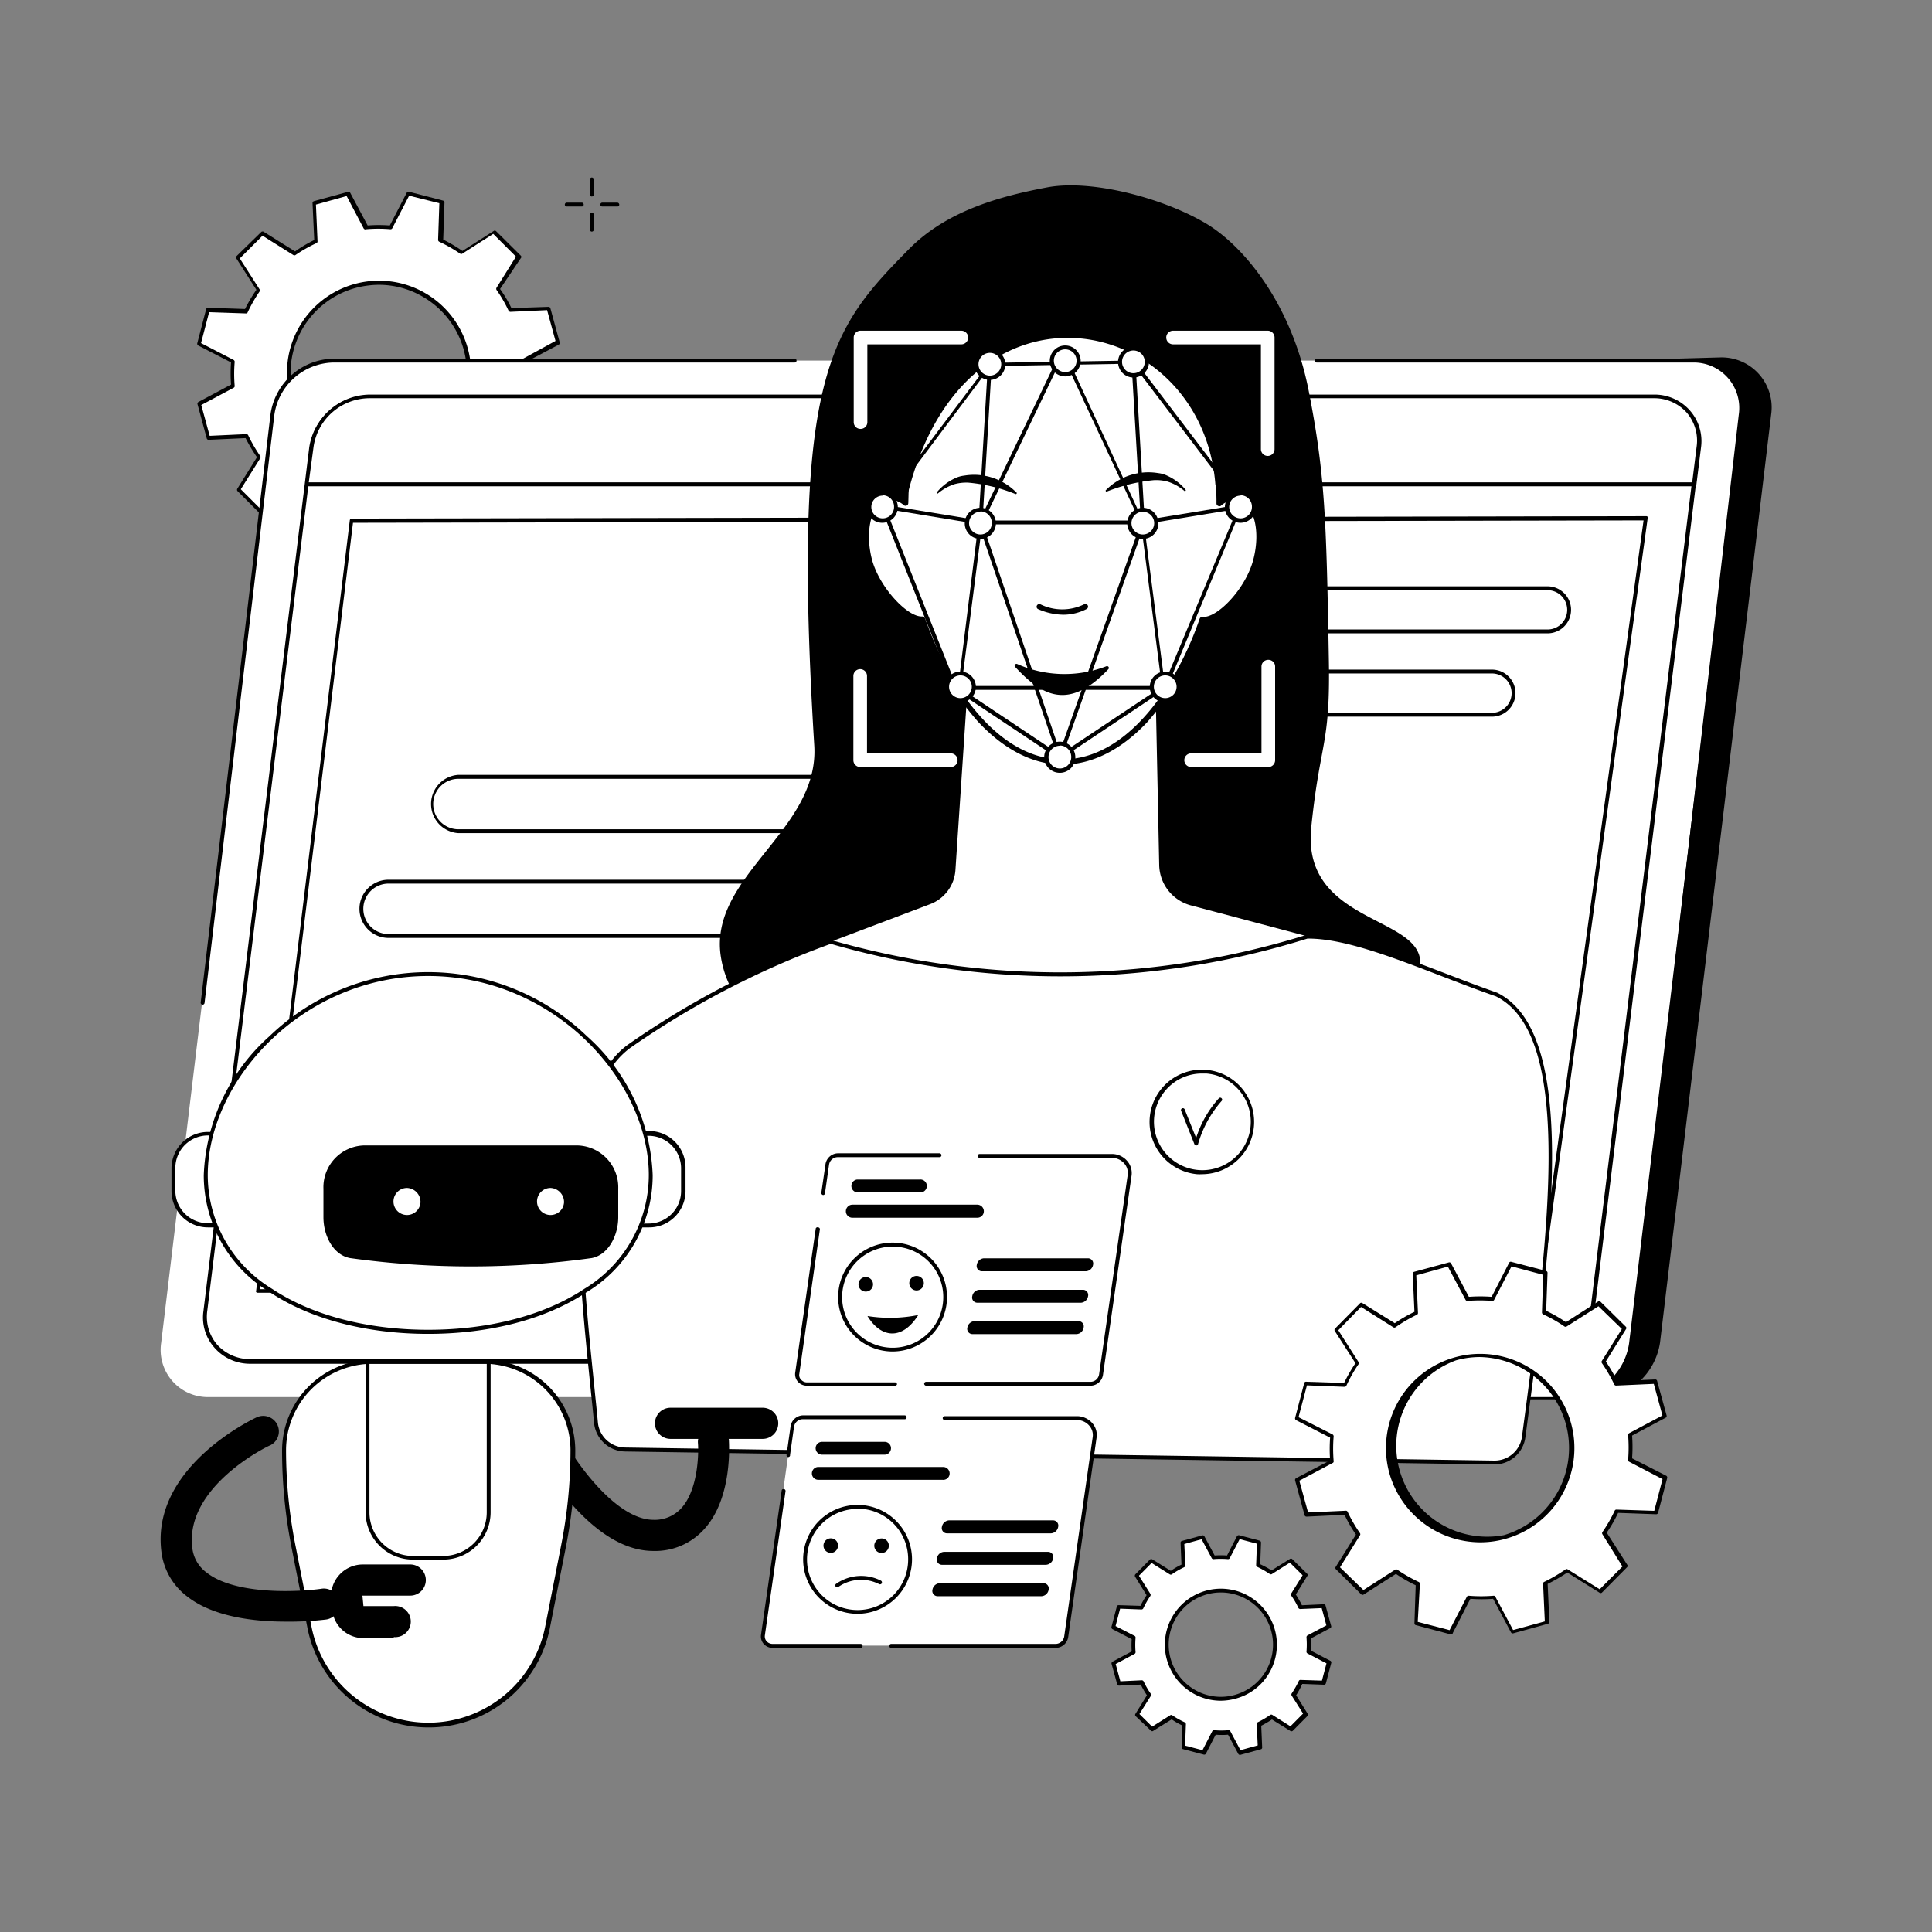 <svg id="Layer_1" data-name="Layer 1" xmlns="http://www.w3.org/2000/svg" width="59.97mm" height="59.97mm" viewBox="0 0 170 170"><rect x="0" y="0" width="170" height="170" fill="#808080" stroke="none"/><defs><style>.cls-1{fill:#fff;}</style></defs><g id="Affective_computing" data-name="Affective computing"><path class="cls-1" d="M49.08,30.11l-.81-3-3.36.16a12.2,12.2,0,0,0-1.08-1.86l1.78-2.85-2.19-2.17-2.83,1.82a13.29,13.29,0,0,0-1.87-1.07l.12-3.36-3-.78-1.54,3a12.87,12.87,0,0,0-2.15,0l-1.58-3-3,.81.15,3.36a13.56,13.56,0,0,0-1.85,1.08l-2.85-1.78L20.9,22.71l1.82,2.84a12.22,12.22,0,0,0-1.06,1.86l-3.37-.11-.78,3,3,1.54a12.87,12.87,0,0,0,0,2.15l-3,1.58.81,3,3.36-.15a14.12,14.12,0,0,0,1.08,1.86L21,43.08l2.18,2.17L26,43.43a12.22,12.22,0,0,0,1.86,1.06l-.12,3.37,3,.78,1.55-3a12.75,12.75,0,0,0,2.14,0l1.58,3,3-.81-.15-3.37a12.6,12.6,0,0,0,1.85-1.08l2.85,1.78,2.17-2.19-1.81-2.83A13.23,13.23,0,0,0,45,38.24l3.36.12.78-3-3-1.55a12.76,12.76,0,0,0,0-2.14ZM35.41,40.48A7.93,7.93,0,1,1,41,30.73,7.92,7.92,0,0,1,35.41,40.48Z"/><path d="M30.76,48.81h0l-3-.78a.17.17,0,0,1-.13-.17l.11-3.25a13.26,13.26,0,0,1-1.68-1L23.3,45.39a.2.2,0,0,1-.22,0L20.89,43.2a.18.18,0,0,1,0-.21l1.72-2.76a13.92,13.92,0,0,1-1-1.68l-3.25.15a.17.17,0,0,1-.17-.13l-.81-3a.18.18,0,0,1,.08-.2l2.87-1.53a12.7,12.7,0,0,1,0-1.95l-2.89-1.49a.18.18,0,0,1-.08-.2l.78-3a.16.16,0,0,1,.17-.12l3.25.11a13.38,13.38,0,0,1,1-1.69l-1.75-2.74a.2.2,0,0,1,0-.22L23,20.4a.18.18,0,0,1,.21,0l2.75,1.72a12.83,12.83,0,0,1,1.69-1l-.15-3.25a.17.17,0,0,1,.12-.17l3-.82a.18.18,0,0,1,.2.09l1.53,2.87a12.71,12.71,0,0,1,1.95,0l1.49-2.88a.17.17,0,0,1,.19-.09l3,.78a.18.18,0,0,1,.13.18l-.11,3.25a14.12,14.12,0,0,1,1.69,1l2.74-1.75a.16.16,0,0,1,.21,0l2.19,2.17a.15.15,0,0,1,0,.21L44,25.43a11.18,11.18,0,0,1,1,1.68L48.26,27a.17.17,0,0,1,.17.13l.82,3a.18.18,0,0,1-.09.2l-2.87,1.52a12.72,12.72,0,0,1,0,1.95l2.88,1.5a.17.17,0,0,1,.09.19l-.78,3a.18.18,0,0,1-.18.13l-3.24-.11a13.44,13.44,0,0,1-1,1.69l1.75,2.74a.15.15,0,0,1,0,.21l-2.16,2.19a.18.18,0,0,1-.22,0l-2.75-1.72a13.92,13.92,0,0,1-1.68,1l.14,3.25a.15.15,0,0,1-.12.17l-3,.82a.18.18,0,0,1-.2-.09l-1.52-2.87a12.71,12.71,0,0,1-2,0l-1.5,2.89A.16.16,0,0,1,30.76,48.81ZM28,47.73l2.71.71,1.49-2.86a.16.16,0,0,1,.16-.1,12.52,12.52,0,0,0,2.12,0,.15.15,0,0,1,.16.09l1.52,2.85,2.71-.74-.15-3.23a.18.18,0,0,1,.1-.16,13.27,13.27,0,0,0,1.83-1.07.17.17,0,0,1,.19,0l2.73,1.71,2-2L43.76,40.2a.19.19,0,0,1,0-.19,12.79,12.79,0,0,0,1-1.84.19.19,0,0,1,.16-.1l3.23.11.71-2.71L46.05,34a.18.18,0,0,1-.09-.17,12.53,12.53,0,0,0,0-2.12.17.17,0,0,1,.09-.16L48.88,30l-.74-2.71-3.22.15a.19.19,0,0,1-.17-.1,11.8,11.8,0,0,0-1.06-1.83.19.19,0,0,1,0-.19l1.71-2.74-2-2-2.72,1.74a.17.17,0,0,1-.19,0,12.85,12.85,0,0,0-1.84-1.05.18.18,0,0,1-.1-.16l.11-3.23L36,17.22l-1.48,2.86a.17.17,0,0,1-.17.09,12.41,12.41,0,0,0-2.11,0A.19.19,0,0,1,32,20.1L30.5,17.25,27.8,18l.14,3.23a.16.16,0,0,1-.09.16A12.66,12.66,0,0,0,26,22.44a.17.17,0,0,1-.19,0L23.1,20.74l-2,2,1.74,2.72a.17.17,0,0,1,0,.19,12.85,12.85,0,0,0-1.05,1.84.15.15,0,0,1-.16.09l-3.23-.11-.71,2.72,2.86,1.48a.19.19,0,0,1,.1.17,12.52,12.52,0,0,0,0,2.12.16.16,0,0,1-.09.16l-2.85,1.52.74,2.71,3.23-.15a.18.18,0,0,1,.16.1,13.22,13.22,0,0,0,1.06,1.83.17.17,0,0,1,0,.19l-1.71,2.73,2,2L26,43.29a.17.17,0,0,1,.19,0A12.75,12.75,0,0,0,28,44.34a.18.18,0,0,1,.1.16Zm5.34-6.79a8.12,8.12,0,0,1-7.8-6,8.1,8.1,0,0,1,11.82-9.18,8.1,8.1,0,0,1-1.87,14.85A7.91,7.91,0,0,1,33.3,40.94Zm0-15.88a8.11,8.11,0,0,0-2.06.28,7.76,7.76,0,0,0-1.79,14.23,7.67,7.67,0,0,0,5.89.74l0,.17,0-.17a7.76,7.76,0,0,0,1.79-14.22A7.67,7.67,0,0,0,33.32,25.06Z"/><path d="M52.07,17.29a.18.18,0,0,1-.17-.17V15.8a.18.18,0,0,1,.17-.18.18.18,0,0,1,.18.18v1.32A.18.18,0,0,1,52.07,17.29Z"/><path d="M52.07,20.38a.18.18,0,0,1-.17-.17V18.88a.18.18,0,0,1,.17-.17.18.18,0,0,1,.18.17v1.33A.18.18,0,0,1,52.07,20.38Z"/><path d="M51.19,18.17H49.87A.16.16,0,0,1,49.7,18a.17.17,0,0,1,.17-.17h1.32a.17.17,0,0,1,.17.17A.16.16,0,0,1,51.19,18.17Z"/><path d="M54.28,18.17H53a.17.17,0,0,1-.18-.17.18.18,0,0,1,.18-.17h1.32a.18.18,0,0,1,.17.17A.17.17,0,0,1,54.28,18.17Z"/><path d="M109,119.42c-2.89-2.25-5.91-4.35-9-6.34-6.25-4.06-12.8-7.68-19.42-11.2-3.48-1.84-7.08-3.52-10.64-5.23s-7.16-3.45-10.75-5.16l-9.83-4.71c-8.61-24.37-18-52-16.46-52l118.49-3.33a4.4,4.4,0,0,1,4.46,5l-9.78,81.68a5.87,5.87,0,0,1-5.67,5H114C112.33,121.91,110.61,120.7,109,119.42Z"/><path class="cls-1" d="M29.32,31.73h119.6a4.14,4.14,0,0,1,4.21,4.76l-9.78,81.68a5.52,5.52,0,0,1-5.35,4.76H18.39a4.15,4.15,0,0,1-4.21-4.76L24,36.49A5.52,5.52,0,0,1,29.32,31.73Z"/><path d="M144.44,111.6h0a.18.18,0,0,1-.15-.19L153,36.47a4,4,0,0,0-4-4.57H115.86a.17.17,0,1,1,0-.34h33.06a4.32,4.32,0,0,1,4.38,4.95l-8.69,74.94A.17.17,0,0,1,144.44,111.6Z"/><path d="M17.81,88.4h0a.17.17,0,0,1-.15-.19L23.8,36.47a5.7,5.7,0,0,1,5.52-4.91h40.6a.17.17,0,0,1,0,.34H29.32a5.36,5.36,0,0,0-5.18,4.61L18,88.24A.17.17,0,0,1,17.81,88.4Z"/><path class="cls-1" d="M32.44,34.88h113a3.88,3.88,0,0,1,4,4.43l-9.32,76a5.21,5.21,0,0,1-5.06,4.43h-113a3.88,3.88,0,0,1-4-4.43l9.31-76A5.2,5.2,0,0,1,32.44,34.88Z"/><path d="M135.08,120h-113a4.15,4.15,0,0,1-3.18-1.38,4,4,0,0,1-1-3.25l9.31-76a5.38,5.38,0,0,1,5.23-4.58h113a4.17,4.17,0,0,1,3.18,1.37,4.09,4.09,0,0,1,1,3.25l-9.32,76A5.38,5.38,0,0,1,135.08,120ZM32.44,35.05a5,5,0,0,0-4.89,4.28l-9.31,76a3.76,3.76,0,0,0,.88,3,3.85,3.85,0,0,0,2.93,1.26h113a5,5,0,0,0,4.89-4.29l9.32-76a3.76,3.76,0,0,0-.89-3,3.81,3.81,0,0,0-2.92-1.26Z"/><path class="cls-1" d="M149.05,42.61l.41-3.29a3.88,3.88,0,0,0-4-4.43h-113a5.2,5.2,0,0,0-5.06,4.43L27,42.61Z"/><path d="M149.05,42.79H27a.2.2,0,0,1-.13-.06.18.18,0,0,1,0-.14l.4-3.29a5.38,5.38,0,0,1,5.23-4.58h113a4.15,4.15,0,0,1,3.18,1.38,4.07,4.07,0,0,1,1,3.24l-.41,3.29A.17.17,0,0,1,149.05,42.79ZM27.17,42.44H148.9l.39-3.14a3.78,3.78,0,0,0-.88-3,3.85,3.85,0,0,0-2.93-1.26h-113a5,5,0,0,0-4.89,4.28Z"/><polygon class="cls-1" points="30.91 45.8 22.67 113.58 135.49 113.36 144.81 45.59 30.91 45.8"/><path d="M22.67,113.75a.16.16,0,0,1-.13-.06.15.15,0,0,1,0-.13l8.24-67.78a.17.17,0,0,1,.17-.15l113.9-.21a.15.15,0,0,1,.13.06.12.12,0,0,1,0,.13l-9.32,67.78a.18.18,0,0,1-.17.15l-112.82.21ZM31.06,46l-8.2,67.44,112.49-.22,9.27-67.43Z"/><path d="M74.19,82.53h-40a2.56,2.56,0,1,1,0-5.12h40a2.56,2.56,0,0,1,0,5.12Zm-40-4.78a2.22,2.22,0,0,0,0,4.44h40a2.22,2.22,0,0,0,0-4.44Z"/><path d="M80.34,73.31h-40a2.57,2.57,0,0,1,0-5.13h40a2.57,2.57,0,0,1,0,5.13Zm-40-4.78a2.22,2.22,0,0,0,0,4.44h40a2.22,2.22,0,0,0,0-4.44Z"/><path d="M131.28,63.06H99.53a2.07,2.07,0,0,1,0-4.14h31.75a2.07,2.07,0,0,1,0,4.14Zm-31.75-3.8a1.73,1.73,0,0,0,0,3.46h31.75a1.73,1.73,0,0,0,0-3.46Z"/><path d="M136.17,55.73H104.42a2.07,2.07,0,0,1,0-4.14h31.75a2.07,2.07,0,1,1,0,4.14Zm-31.75-3.8a1.73,1.73,0,1,0,0,3.46h31.75a1.73,1.73,0,1,0,0-3.46Z"/><path d="M109.78,88.46A32.08,32.08,0,0,1,98.46,102c-7.64,5-15.63,7.85-21.23-3.18-2.66-5.25-12.57-6.89-13.8-14.63-1.12-7.09,8.67-11.09,8.22-18.57C69.65,33,73,29,80,21.9c3.4-3.45,8.27-4.68,12.13-5.41s10.07.89,13.88,3.11c3.24,1.88,7.6,6.9,9.15,14.81,1.41,7.26,1.55,10.94,1.77,23.74.13,7.48-.78,7.09-1.55,14.65C114.43,82,127,80.36,124.69,86,123.36,89.31,109.81,88.41,109.78,88.46Z"/><path class="cls-1" d="M101.86,91.24a27.93,27.93,0,0,0,16.33-7.95l-2.13-.63-11.3-3A3.75,3.75,0,0,1,102,76.12l-.37-17.91-16.29-.72L84.07,76.56a3.45,3.45,0,0,1-2.23,3l-8.75,3.31-8,3.85a46.46,46.46,0,0,0,18,4.69C89.39,91.76,95.54,92.1,101.86,91.24Z"/><path class="cls-1" d="M109.05,43.8a2.09,2.09,0,0,0-1.78.52l0-.38L107,33.81c0-2.39-1.72-4.69-3.68-6.05-7.62-5.27-20.11-3.91-23.53,9.91,0,0-.1,6.21-.13,6.64a2.09,2.09,0,0,0-1.77-.51c-1.47.37-2.12,2.81-1.46,5.45s3.23,5.4,4.73,5.25c2.3,6.74,6.94,12.55,12.3,12.55s10-5.81,12.29-12.55c1.5.15,4.09-2.69,4.73-5.25S110.52,44.17,109.05,43.8Z"/><path d="M93.49,67.28c-2.58,0-5.16-1.32-7.47-3.82a25.16,25.16,0,0,1-5-8.72c-1.63-.07-4.15-2.89-4.79-5.43-.7-2.81,0-5.33,1.63-5.74a2.13,2.13,0,0,1,1.61.31c0-1.48.11-6.16.11-6.22a.07.07,0,0,0,0,0c1.89-7.65,6.26-10.76,9.58-12a15.76,15.76,0,0,1,14.31,2c1.74,1.21,3.78,3.57,3.78,6.24l.21,10.08a2.13,2.13,0,0,1,1.64-.32c1.62.41,2.33,2.93,1.63,5.74-.64,2.54-3.16,5.36-4.79,5.43a25.16,25.16,0,0,1-5,8.72C98.64,66,96.06,67.28,93.49,67.28Zm-12.3-13a.22.22,0,0,1,.22.16c2,5.71,6.29,12.38,12.08,12.38s10.12-6.67,12.07-12.38a.25.25,0,0,1,.25-.16c1.29.13,3.82-2.48,4.48-5.07s0-4.84-1.29-5.17a1.9,1.9,0,0,0-1.58.47.21.21,0,0,1-.24,0,.23.23,0,0,1-.14-.19v-.06l0-.31v0l-.22-10.13c0-2.5-1.93-4.72-3.58-5.87A15.3,15.3,0,0,0,89.34,26c-3.22,1.22-7.44,4.23-9.29,11.67,0,.5-.1,6.2-.13,6.63a.24.24,0,0,1-.38.16A1.89,1.89,0,0,0,78,44c-1.32.33-1.91,2.7-1.29,5.17s3.18,5.2,4.47,5.07Z"/><path d="M79.9,43.37a46.06,46.06,0,0,1-.34-6.82c1.33-18.13,26.5-16.32,28.29-2.57a42.49,42.49,0,0,1-.9,8.72C105.83,27.61,85,23.08,79.9,43.37Z"/><path d="M97.34,43.1a5.23,5.23,0,0,1,4.57-1.47,2.45,2.45,0,0,1,.8.23,4.52,4.52,0,0,1,1.61,1.23.07.07,0,0,1-.11.1,4.33,4.33,0,0,0-1.46-.81,3.84,3.84,0,0,0-1.22-.13,15,15,0,0,0-4.13,1A.06.06,0,0,1,97.34,43.1Z"/><path d="M89.41,43.31a5.23,5.23,0,0,0-4.56-1.46,2.51,2.51,0,0,0-.81.23,4.57,4.57,0,0,0-1.6,1.23.07.07,0,0,0,.1.1A4.35,4.35,0,0,1,84,42.6a3.87,3.87,0,0,1,1.22-.13,14.49,14.49,0,0,1,4.13,1A.06.06,0,0,0,89.41,43.31Z"/><path d="M93.58,54.09a5.7,5.7,0,0,1-2.23-.49.23.23,0,0,1-.12-.3.24.24,0,0,1,.31-.13,4.36,4.36,0,0,0,3.86,0,.23.23,0,0,1,.21.42A4.5,4.5,0,0,1,93.58,54.09Z"/><path class="cls-1" d="M52.44,125.19C51.32,113.81,49.79,102.64,53,95a7.07,7.07,0,0,1,2.28-2.91,74.82,74.82,0,0,1,17.78-9.24A72.64,72.64,0,0,0,115,82.42c4.29,0,10.46,2.92,16.68,5.09,7.07,3.5,4.77,21.17,2.39,38.94a2.59,2.59,0,0,1-2.6,2.24L55,127.55A2.63,2.63,0,0,1,52.44,125.19Z"/><path d="M131.52,128.86h0L55,127.72a2.79,2.79,0,0,1-2.73-2.52c-.09-1-.2-2-.3-3-1.06-10.42-2.07-20.26.9-27.25a7.2,7.2,0,0,1,2.34-3A76,76,0,0,1,73,82.71h.11A72.89,72.89,0,0,0,115,82.25H115c3.19,0,7.41,1.58,11.89,3.29,1.58.61,3.22,1.24,4.85,1.81h0c7.23,3.59,4.82,21.65,2.48,39.12A2.75,2.75,0,0,1,131.52,128.86ZM73.1,83.05a76,76,0,0,0-17.69,9.19,7,7,0,0,0-2.22,2.85c-2.94,6.91-1.94,16.7-.88,27.08.1,1,.21,2,.3,3a2.44,2.44,0,0,0,2.4,2.2l76.48,1.15a2.43,2.43,0,0,0,2.43-2.1c2.31-17.34,4.7-35.27-2.29-38.75-1.64-.57-3.27-1.2-4.86-1.81-4.42-1.7-8.61-3.3-11.73-3.27a72.8,72.8,0,0,1-41.94.46Z"/><path d="M89.33,58.69c2.21,2.37,4.59,4,8.19.2a.16.16,0,0,0-.18-.26,10.26,10.26,0,0,1-7.83-.2A.16.16,0,0,0,89.33,58.69Z"/><path d="M93.26,66.78a.14.14,0,0,1-.09,0l-9.28-6.18a.24.24,0,0,1-.06-.08L77.51,44.63a.17.17,0,0,1,0-.17.17.17,0,0,1,.16-.06l8.58,1.4h14.27l8.58-1.4a.16.16,0,0,1,.17.06.2.2,0,0,1,0,.17L102.69,60.5a.24.24,0,0,1-.06.08l-9.27,6.17A.19.19,0,0,1,93.26,66.78Zm-9.13-6.47,9.13,6.09,9.13-6.08,6.49-15.54-8.29,1.36H86.24l-8.3-1.36Z"/><path d="M77.67,44.77a.17.17,0,0,1-.1,0,.17.17,0,0,1,0-.24L87,32a.15.15,0,0,1,.13-.07l12.64-.21a.17.17,0,0,1,.14.07l9.26,12.17a.17.17,0,1,1-.27.2L99.65,32l-12.47.21L77.81,44.71A.2.2,0,0,1,77.67,44.77Z"/><path d="M102.43,60.7h-18a.18.18,0,0,1-.13-.06.2.2,0,0,1,0-.13L86.1,46a.43.43,0,0,0,0,0l7.25-15.11a.18.18,0,0,1,.16-.1.15.15,0,0,1,.15.1l7,15.12a.07.07,0,0,1,0,.05l1.87,14.49a.2.2,0,0,1,0,.13A.18.18,0,0,1,102.43,60.7ZM84.6,60.36h17.63L100.4,46.09,93.52,31.32,86.43,46.09Z"/><path d="M93.26,66.79h0a.17.17,0,0,1-.16-.12l-7-20.56a.15.15,0,0,1,0-.07l.83-14a.16.16,0,0,1,.18-.16.18.18,0,0,1,.16.18l-.83,14,6.82,20.06L100.39,46l-.83-14.16a.18.18,0,0,1,.16-.18.19.19,0,0,1,.19.16L100.73,46a.08.08,0,0,1,0,.07l-7.3,20.56A.17.17,0,0,1,93.26,66.79Z"/><path class="cls-1" d="M94.45,66.62a1.19,1.19,0,1,1-1.19-1.2A1.19,1.19,0,0,1,94.45,66.62Z"/><path d="M93.26,68a1.37,1.37,0,1,1,1.36-1.36A1.36,1.36,0,0,1,93.26,68Zm0-2.38a1,1,0,1,0,1,1A1,1,0,0,0,93.26,65.6Z"/><circle class="cls-1" cx="93.73" cy="31.76" r="1.19"/><path d="M93.73,33.12a1.36,1.36,0,1,1,1.36-1.36A1.37,1.37,0,0,1,93.73,33.12Zm0-2.38a1,1,0,1,0,1,1A1,1,0,0,0,93.73,30.74Z"/><circle class="cls-1" cx="102.53" cy="60.45" r="1.19"/><path d="M102.53,61.81a1.36,1.36,0,1,1,1.36-1.36A1.36,1.36,0,0,1,102.53,61.81Zm0-2.38a1,1,0,1,0,1,1A1,1,0,0,0,102.53,59.43Z"/><circle class="cls-1" cx="84.51" cy="60.45" r="1.19"/><path d="M84.51,61.81a1.36,1.36,0,1,1,1.36-1.36A1.37,1.37,0,0,1,84.51,61.81Zm0-2.38a1,1,0,1,0,1,1A1,1,0,0,0,84.51,59.43Z"/><path class="cls-1" d="M87.46,46.05a1.19,1.19,0,1,1-1.19-1.19A1.19,1.19,0,0,1,87.46,46.05Z"/><path d="M86.27,47.42a1.37,1.37,0,1,1,1.36-1.37A1.37,1.37,0,0,1,86.27,47.42Zm0-2.39a1,1,0,1,0,1,1A1,1,0,0,0,86.27,45Z"/><path class="cls-1" d="M100.93,31.86a1.2,1.2,0,1,1-1.2-1.19A1.19,1.19,0,0,1,100.93,31.86Z"/><path d="M99.73,33.22a1.36,1.36,0,1,1,1.37-1.36A1.36,1.36,0,0,1,99.73,33.22Zm0-2.38a1,1,0,1,0,1,1A1,1,0,0,0,99.73,30.84Z"/><path class="cls-1" d="M101.75,46.05a1.19,1.19,0,0,1-2.38,0,1.19,1.19,0,0,1,2.38,0Z"/><path d="M100.56,47.42a1.37,1.37,0,1,1,1.37-1.37A1.37,1.37,0,0,1,100.56,47.42Zm0-2.39a1,1,0,1,0,0,2,1,1,0,0,0,0-2Z"/><circle class="cls-1" cx="87.1" cy="32.07" r="1.19"/><path d="M87.1,33.43a1.36,1.36,0,1,1,1.36-1.36A1.37,1.37,0,0,1,87.1,33.43Zm0-2.38a1,1,0,1,0,1,1A1,1,0,0,0,87.1,31.05Z"/><path class="cls-1" d="M78.86,44.6a1.19,1.19,0,1,1-1.19-1.19A1.19,1.19,0,0,1,78.86,44.6Z"/><path d="M77.67,46A1.37,1.37,0,1,1,79,44.6,1.37,1.37,0,0,1,77.67,46Zm0-2.39a1,1,0,1,0,1,1A1,1,0,0,0,77.67,43.58Z"/><path class="cls-1" d="M110.35,44.6a1.19,1.19,0,1,1-1.19-1.19A1.19,1.19,0,0,1,110.35,44.6Z"/><path d="M109.16,46a1.37,1.37,0,1,1,1.36-1.37A1.37,1.37,0,0,1,109.16,46Zm0-2.39a1,1,0,1,0,1,1A1,1,0,0,0,109.16,43.58Z"/><path class="cls-1" d="M83.69,67.49h-8a.6.6,0,0,1-.6-.6V59.48a.6.6,0,1,1,1.2,0v6.81h7.37a.6.6,0,0,1,0,1.2Z"/><path class="cls-1" d="M111.55,67.49h-6.74a.6.6,0,1,1,0-1.2H111V58.65a.59.59,0,0,1,.6-.59.59.59,0,0,1,.6.59v8.24A.6.6,0,0,1,111.55,67.49Z"/><path class="cls-1" d="M111.55,40.12a.6.6,0,0,1-.6-.6V30.3h-7.73a.6.6,0,1,1,0-1.2h8.33a.6.6,0,0,1,.6.6v9.82A.6.6,0,0,1,111.55,40.12Z"/><path class="cls-1" d="M75.72,37.74a.59.59,0,0,1-.6-.59V29.7a.6.6,0,0,1,.6-.6h8.87a.6.6,0,0,1,0,1.2H76.32v6.85A.59.59,0,0,1,75.72,37.74Z"/><path class="cls-1" d="M116.89,143.08l-.48-1.78-2,.09a7.67,7.67,0,0,0-.65-1.11l1.07-1.71-1.32-1.3-1.7,1.09a7.25,7.25,0,0,0-1.11-.64l.06-2-1.78-.47L108,137a7.94,7.94,0,0,0-1.29,0l-.95-1.78-1.78.49.09,2a8.07,8.07,0,0,0-1.11.65l-1.72-1.07-1.3,1.32,1.09,1.7a7.67,7.67,0,0,0-.63,1.12l-2-.07-.47,1.79,1.79.92a7.94,7.94,0,0,0,0,1.29l-1.78.95.48,1.79,2-.1a7.27,7.27,0,0,0,.65,1.12L100,150.87l1.32,1.3,1.7-1.09a7.72,7.72,0,0,0,1.12.64l-.07,2,1.78.46.93-1.79a7,7,0,0,0,1.29,0l1,1.79,1.78-.49-.09-2a7.17,7.17,0,0,0,1.11-.65l1.72,1.07,1.3-1.31-1.09-1.7a8.23,8.23,0,0,0,.63-1.12l2,.07.47-1.79-1.79-.93a8,8,0,0,0,0-1.29Zm-8.21,6.23a4.76,4.76,0,1,1,3.34-5.85A4.77,4.77,0,0,1,108.68,149.31Z"/><path d="M105.89,154.38h0l-1.79-.47a.17.17,0,0,1-.13-.17l.07-1.91a5.86,5.86,0,0,1-.94-.54l-1.61,1a.15.15,0,0,1-.21,0L99.92,151a.16.16,0,0,1,0-.21l1-1.62a7.18,7.18,0,0,1-.54-.94l-1.91.09a.17.17,0,0,1-.17-.13l-.49-1.78a.17.17,0,0,1,.09-.2l1.68-.9a7.8,7.8,0,0,1,0-1.08l-1.69-.88a.18.18,0,0,1-.09-.2l.47-1.79a.16.16,0,0,1,.17-.12l1.91.06a8.78,8.78,0,0,1,.54-.94l-1-1.61a.18.18,0,0,1,0-.21l1.3-1.32a.2.2,0,0,1,.22,0l1.61,1a6.79,6.79,0,0,1,.94-.55l-.08-1.91a.16.16,0,0,1,.12-.17l1.79-.49a.17.17,0,0,1,.19.09l.9,1.68a7.93,7.93,0,0,1,1.09,0l.87-1.69a.18.18,0,0,1,.2-.09l1.79.47a.18.18,0,0,1,.13.18l-.07,1.9a8.92,8.92,0,0,1,1,.54l1.6-1a.17.17,0,0,1,.21,0l1.32,1.3a.15.15,0,0,1,0,.21l-1,1.61a8,8,0,0,1,.54.95l1.91-.09a.17.17,0,0,1,.17.12l.49,1.79a.16.16,0,0,1-.08.19l-1.69.9a8,8,0,0,1,0,1.09l1.69.88a.16.16,0,0,1,.09.19l-.47,1.79a.17.17,0,0,1-.17.13l-1.91-.07a8,8,0,0,1-.54,1l1,1.6a.2.2,0,0,1,0,.22l-1.3,1.31a.18.18,0,0,1-.22,0l-1.61-1a9.64,9.64,0,0,1-.94.55l.08,1.9a.15.15,0,0,1-.12.17l-1.79.49a.17.17,0,0,1-.19-.08l-.9-1.69a6.61,6.61,0,0,1-1.09,0l-.87,1.69A.18.18,0,0,1,105.89,154.38Zm-1.61-.78,1.53.4.86-1.67a.19.19,0,0,1,.17-.09,6.64,6.64,0,0,0,1.26,0,.18.18,0,0,1,.16.09l.89,1.67,1.52-.42-.09-1.88a.18.18,0,0,1,.1-.16,8.42,8.42,0,0,0,1.09-.64.17.17,0,0,1,.19,0l1.59,1,1.11-1.12-1-1.58a.18.18,0,0,1,0-.19,9,9,0,0,0,.62-1.09.15.15,0,0,1,.16-.1l1.88.06.4-1.52-1.67-.87a.17.17,0,0,1-.09-.16,7.57,7.57,0,0,0,0-1.26.19.19,0,0,1,.09-.17l1.66-.88-.41-1.52-1.88.08a.19.19,0,0,1-.17-.09,6.46,6.46,0,0,0-.63-1.09.17.17,0,0,1,0-.19l1-1.6-1.12-1.11-1.58,1a.17.17,0,0,1-.19,0,8,8,0,0,0-1.1-.63.18.18,0,0,1-.1-.16l.07-1.88-1.52-.4-.87,1.67a.17.17,0,0,1-.17.09,7.46,7.46,0,0,0-1.25,0,.17.17,0,0,1-.17-.09l-.89-1.66-1.52.42.09,1.88a.19.19,0,0,1-.1.16,7.36,7.36,0,0,0-1.09.63.17.17,0,0,1-.18,0l-1.6-1-1.11,1.12,1,1.59a.19.19,0,0,1,0,.19,8.3,8.3,0,0,0-.62,1.09.18.18,0,0,1-.16.1l-1.88-.07-.4,1.53,1.67.86a.17.17,0,0,1,.09.17,7.59,7.59,0,0,0,0,1.26.17.17,0,0,1-.09.16l-1.66.89.41,1.52,1.88-.09a.19.19,0,0,1,.17.1,7.36,7.36,0,0,0,.63,1.09.17.17,0,0,1,0,.19l-1,1.59,1.12,1.11,1.59-1a.15.15,0,0,1,.18,0,7,7,0,0,0,1.1.62.18.18,0,0,1,.1.16Zm3.14-3.95a4.93,4.93,0,1,1,4.29-2.49,4.87,4.87,0,0,1-3,2.31A5,5,0,0,1,107.42,149.65Zm1.22-.51,0,.17,0-.17a4.59,4.59,0,1,0-3.49-.44A4.56,4.56,0,0,0,108.64,149.14Z"/><path class="cls-1" d="M146.46,124.61l-.83-3-3.46.16a13.75,13.75,0,0,0-1.1-1.91l1.82-2.93-2.25-2.22-2.91,1.86a12.4,12.4,0,0,0-1.91-1.09l.12-3.45-3.06-.81-1.59,3.07a13.6,13.6,0,0,0-2.21,0l-1.62-3-3,.84.16,3.45a12.87,12.87,0,0,0-1.91,1.11l-2.93-1.83L117.51,117l1.86,2.91a13,13,0,0,0-1.09,1.92l-3.45-.12-.81,3.06,3.07,1.59a13.48,13.48,0,0,0,0,2.2l-3,1.62.84,3.06,3.45-.16a12.76,12.76,0,0,0,1.11,1.9l-1.83,2.93,2.25,2.23,2.91-1.87a13,13,0,0,0,1.92,1.09l-.12,3.46,3.06.8,1.59-3.06a13.49,13.49,0,0,0,2.2,0l1.62,3.05,3.06-.83-.16-3.46a12.76,12.76,0,0,0,1.9-1.11l2.93,1.83,2.23-2.25-1.87-2.91a13.49,13.49,0,0,0,1.1-1.91l3.45.12.8-3.06-3.06-1.59a13.61,13.61,0,0,0,0-2.21Zm-14.05,10.65a8.14,8.14,0,1,1,5.7-10A8.14,8.14,0,0,1,132.41,135.26Z"/><path d="M127.64,143.81h0l-3.06-.81a.16.16,0,0,1-.12-.17l.11-3.34a13,13,0,0,1-1.74-1L120,140.3a.18.18,0,0,1-.21,0l-2.25-2.23a.17.17,0,0,1,0-.21l1.77-2.83a12,12,0,0,1-1-1.74l-3.34.16a.18.18,0,0,1-.18-.13l-.83-3.05a.18.18,0,0,1,.08-.2l3-1.57a13.37,13.37,0,0,1,0-2l-3-1.54a.18.18,0,0,1-.08-.2l.8-3.06a.16.16,0,0,1,.17-.12l3.34.11a13.06,13.06,0,0,1,1-1.74l-1.81-2.82a.17.17,0,0,1,0-.21l2.22-2.25a.16.16,0,0,1,.21,0l2.84,1.76a12.78,12.78,0,0,1,1.73-1l-.15-3.34a.17.17,0,0,1,.12-.18l3.06-.83a.17.17,0,0,1,.19.08l1.57,2.95a13.5,13.5,0,0,1,2,0l1.54-3a.16.16,0,0,1,.19-.08l3.06.8a.17.17,0,0,1,.13.17l-.12,3.34a12.46,12.46,0,0,1,1.74,1l2.82-1.81a.17.17,0,0,1,.21,0l2.25,2.22a.17.17,0,0,1,0,.21l-1.77,2.84a14,14,0,0,1,1,1.73l3.34-.15a.16.16,0,0,1,.17.12l.84,3.06a.17.17,0,0,1-.09.19l-2.95,1.57a13.51,13.51,0,0,1,0,2l3,1.53a.18.18,0,0,1,.09.2l-.8,3.06a.18.18,0,0,1-.18.13l-3.34-.12a12.4,12.4,0,0,1-1,1.74l1.8,2.82a.17.17,0,0,1,0,.21l-2.23,2.25a.17.17,0,0,1-.21,0l-2.83-1.77a14.76,14.76,0,0,1-1.73,1l.15,3.34a.17.17,0,0,1-.13.17l-3.05.84a.18.18,0,0,1-.2-.09l-1.57-2.95a13.38,13.38,0,0,1-2,0l-1.54,3A.16.16,0,0,1,127.64,143.81Zm-2.89-1.1,2.8.73,1.52-2.94a.18.18,0,0,1,.17-.09,13.25,13.25,0,0,0,2.18,0,.16.16,0,0,1,.16.09l1.56,2.93,2.79-.76-.15-3.32a.16.16,0,0,1,.1-.16,14,14,0,0,0,1.88-1.1.15.15,0,0,1,.18,0l2.82,1.75,2-2L141,135a.17.17,0,0,1,0-.19,13.46,13.46,0,0,0,1.08-1.88.16.16,0,0,1,.16-.1l3.32.11.73-2.79-2.94-1.53a.16.16,0,0,1-.09-.16,13.24,13.24,0,0,0,0-2.18.2.2,0,0,1,.09-.17l2.93-1.56-.76-2.78-3.32.15a.18.18,0,0,1-.16-.1,13.36,13.36,0,0,0-1.09-1.88.17.17,0,0,1,0-.19l1.76-2.81-2.06-2-2.8,1.78a.17.17,0,0,1-.19,0,12.47,12.47,0,0,0-1.88-1.07.18.18,0,0,1-.1-.17l.11-3.31-2.79-.74-1.53,2.95a.17.17,0,0,1-.16.09,13.23,13.23,0,0,0-2.18,0,.18.18,0,0,1-.17-.09l-1.56-2.93-2.78.77.15,3.31a.17.17,0,0,1-.1.16,13.41,13.41,0,0,0-1.88,1.1.17.17,0,0,1-.19,0L119.76,115l-2,2.05,1.78,2.8a.17.17,0,0,1,0,.19,12.57,12.57,0,0,0-1.07,1.89.19.19,0,0,1-.17.1L115,121.9l-.74,2.8,3,1.52a.2.2,0,0,1,.09.17,13.11,13.11,0,0,0,0,2.17.15.15,0,0,1-.09.17l-2.93,1.56.77,2.79,3.31-.15a.16.16,0,0,1,.17.1,13,13,0,0,0,1.09,1.88.17.17,0,0,1,0,.18l-1.76,2.82,2.06,2,2.79-1.79a.17.17,0,0,1,.19,0,13.57,13.57,0,0,0,1.89,1.08.18.18,0,0,1,.1.16Zm5.49-7a8.34,8.34,0,0,1-8-6.13,8.29,8.29,0,1,1,8,6.13Zm0-16.3a7.69,7.69,0,0,0-2.12.29,8,8,0,0,0,4.21,15.38l0,.16,0-.16a8,8,0,0,0-2.09-15.67Z"/><path class="cls-1" d="M72.78,102.5a1,1,0,0,1,1-.8H97.83a1.54,1.54,0,0,1,1.57,1.7L96.88,121a.94.94,0,0,1-.95.8H71a.84.84,0,0,1-.86-.94Z"/><path d="M72.42,105.15h0a.18.18,0,0,1-.15-.19l.36-2.48a1.13,1.13,0,0,1,1.13-1h8.91a.18.18,0,0,1,.17.17.17.17,0,0,1-.17.17H73.74a.78.78,0,0,0-.79.66L72.59,105A.16.16,0,0,1,72.42,105.15Z"/><path d="M78.76,121.93H71a1.05,1.05,0,0,1-.8-.36,1,1,0,0,1-.23-.77l1.81-12.71A.17.17,0,0,1,72,108a.16.16,0,0,1,.14.19l-1.81,12.71a.56.56,0,0,0,.15.49.69.69,0,0,0,.54.25h7.74a.17.17,0,0,1,.17.17A.18.18,0,0,1,78.76,121.93Z"/><path d="M95.93,121.93H81.49a.18.18,0,0,1-.17-.17.17.17,0,0,1,.17-.17H95.93a.77.77,0,0,0,.78-.65l2.52-17.57a1.27,1.27,0,0,0-.31-1,1.45,1.45,0,0,0-1.09-.49H86.2a.16.16,0,0,1-.17-.17.17.17,0,0,1,.17-.17H97.83a1.77,1.77,0,0,1,1.34.6,1.62,1.62,0,0,1,.4,1.29L97.05,121A1.12,1.12,0,0,1,95.93,121.93Z"/><path d="M86,107.15H75a.57.57,0,0,1-.57-.56A.58.58,0,0,1,75,106H86a.58.58,0,0,1,.57.57A.57.57,0,0,1,86,107.15Z"/><path d="M80.91,104.92h-5.5a.57.57,0,0,1,0-1.13h5.5a.57.57,0,1,1,0,1.13Z"/><path d="M95.56,111.86H86.4a.46.46,0,0,1-.45-.57.68.68,0,0,1,.63-.57h9.16a.46.46,0,0,1,.44.57A.67.67,0,0,1,95.56,111.86Z"/><path d="M95.12,114.63H86a.46.46,0,0,1-.45-.57.67.67,0,0,1,.63-.57H95.3a.46.46,0,0,1,.44.57A.68.68,0,0,1,95.12,114.63Z"/><path d="M94.72,117.39H85.56a.46.46,0,0,1-.44-.57.68.68,0,0,1,.63-.57h9.16a.46.46,0,0,1,.44.57A.67.67,0,0,1,94.72,117.39Z"/><path d="M78.54,118.92a4.79,4.79,0,1,1,4.79-4.79A4.8,4.8,0,0,1,78.54,118.92Zm0-9.23A4.45,4.45,0,1,0,83,114.13,4.44,4.44,0,0,0,78.54,109.69Z"/><path d="M76.82,113a.64.64,0,1,1-.64-.63A.64.64,0,0,1,76.82,113Z"/><path d="M81.29,112.91a.64.64,0,1,1-.64-.64A.64.64,0,0,1,81.29,112.91Z"/><path d="M76.33,115.8c1.22,2,3.09,2.12,4.47-.09A12.64,12.64,0,0,1,76.33,115.8Z"/><path class="cls-1" d="M69.7,125.56a1,1,0,0,1,1-.8H94.75a1.53,1.53,0,0,1,1.57,1.7L93.81,144a1,1,0,0,1-1,.8H68a.85.85,0,0,1-.87-.94Z"/><path d="M69.35,128.21h0a.17.17,0,0,1-.14-.2l.35-2.47a1.13,1.13,0,0,1,1.13-1h8.91a.17.17,0,0,1,.17.17.16.16,0,0,1-.17.17H70.66a.78.78,0,0,0-.79.65l-.35,2.48A.17.17,0,0,1,69.35,128.21Z"/><path d="M75.68,145H68a1.06,1.06,0,0,1-.81-.36,1,1,0,0,1-.23-.77l1.82-12.71a.16.16,0,0,1,.19-.14.17.17,0,0,1,.15.19l-1.82,12.7a.65.65,0,0,0,.15.5.71.71,0,0,0,.55.24h7.73a.17.17,0,0,1,.17.18A.17.17,0,0,1,75.68,145Z"/><path d="M92.85,145H78.42a.17.17,0,0,1-.17-.17.17.17,0,0,1,.17-.18H92.85a.78.78,0,0,0,.79-.65l2.51-17.56a1.25,1.25,0,0,0-.31-1,1.43,1.43,0,0,0-1.09-.49H83.12a.17.17,0,0,1-.17-.17.18.18,0,0,1,.17-.17H94.75a1.79,1.79,0,0,1,1.35.6,1.57,1.57,0,0,1,.39,1.29L94,144A1.13,1.13,0,0,1,92.85,145Z"/><path d="M82.93,130.21H72a.56.56,0,0,1-.56-.56.57.57,0,0,1,.56-.57h11a.57.57,0,0,1,.56.57A.56.56,0,0,1,82.93,130.21Z"/><path d="M77.84,128h-5.5a.57.57,0,0,1-.57-.57.56.56,0,0,1,.57-.56h5.5a.56.56,0,0,1,.56.56A.57.57,0,0,1,77.84,128Z"/><path d="M92.48,134.92H83.32a.46.46,0,0,1-.44-.57.68.68,0,0,1,.62-.57h9.16a.46.46,0,0,1,.45.57A.68.68,0,0,1,92.48,134.92Z"/><path d="M92,137.69H82.88a.46.46,0,0,1-.44-.57.67.67,0,0,1,.62-.57h9.16a.46.46,0,0,1,.45.57A.68.68,0,0,1,92,137.69Z"/><path d="M91.65,140.45H82.49a.46.46,0,0,1-.44-.57.68.68,0,0,1,.62-.57h9.16a.46.46,0,0,1,.44.57A.67.67,0,0,1,91.65,140.45Z"/><path d="M75.46,142a4.79,4.79,0,1,1,4.79-4.79A4.8,4.8,0,0,1,75.46,142Zm0-9.23a4.45,4.45,0,1,0,4.45,4.44A4.44,4.44,0,0,0,75.46,132.75Z"/><path d="M73.74,136a.64.64,0,1,1-.64-.64A.63.63,0,0,1,73.74,136Z"/><path d="M78.21,136a.64.64,0,1,1-.64-.63A.63.63,0,0,1,78.21,136Z"/><path d="M73.68,139.67a.17.17,0,0,1-.09-.32,3.84,3.84,0,0,1,3.92-.27.18.18,0,0,1,.08.23.17.17,0,0,1-.23.08,3.51,3.51,0,0,0-3.6.25Z"/><path d="M57.48,136.47h0c-2.39,0-4.86-1.45-7.33-4.29a26.33,26.33,0,0,1-2.88-4.05,1.37,1.37,0,1,1,2.39-1.33c1.08,1.93,4.57,6.92,7.83,6.93h0a3.16,3.16,0,0,0,2.44-1c1.46-1.57,1.57-4.71,1.48-5.79a1.37,1.37,0,0,1,2.73-.21c0,.21.36,5.1-2.21,7.86A5.79,5.79,0,0,1,57.48,136.47Z"/><path d="M67.09,126.61H59a1.37,1.37,0,1,1,0-2.74h8.11a1.37,1.37,0,0,1,0,2.74Z"/><path class="cls-1" d="M55.95,99.69h1.12a3,3,0,0,1,3,3v2a3,3,0,0,1-3,3H55.95a0,0,0,0,1,0,0V99.69A0,0,0,0,1,55.95,99.69Z"/><path d="M57.07,108H56a.16.16,0,0,1-.17-.17V99.69a.17.17,0,0,1,.17-.17h1.12a3.2,3.2,0,0,1,3.2,3.2v2A3.2,3.2,0,0,1,57.07,108Zm-1-.34h1a2.86,2.86,0,0,0,2.86-2.86v-2a2.86,2.86,0,0,0-2.86-2.86h-1Z"/><path class="cls-1" d="M15.26,99.69h1.12a3,3,0,0,1,3,3v2a3,3,0,0,1-3,3H15.26a0,0,0,0,1,0,0V99.69A0,0,0,0,1,15.26,99.69Z" transform="translate(34.67 207.47) rotate(180)"/><path d="M19.41,108H18.29a3.2,3.2,0,0,1-3.2-3.2v-2a3.21,3.21,0,0,1,3.2-3.2h1.12a.17.17,0,0,1,.17.17v8.09A.16.16,0,0,1,19.41,108Zm-1.12-8.09a2.86,2.86,0,0,0-2.86,2.86v2a2.86,2.86,0,0,0,2.86,2.86h.95V99.86Z"/><path class="cls-1" d="M18.11,103.4c0-8.69,8.76-17.69,19.57-17.69s19.58,9,19.58,17.69-8.77,13.8-19.58,13.8S18.11,112.1,18.11,103.4Z"/><path d="M37.68,117.37c-5.44,0-10.39-1.3-13.94-3.67a12,12,0,0,1-5.81-10.3,17.22,17.22,0,0,1,5.79-12.23,20.12,20.12,0,0,1,27.92,0,17.22,17.22,0,0,1,5.79,12.23,12,12,0,0,1-5.81,10.3C48.07,116.07,43.12,117.37,37.68,117.37Zm0-31.49c-11.11,0-19.4,9.25-19.4,17.52a11.72,11.72,0,0,0,5.65,10c3.49,2.33,8.38,3.61,13.75,3.61s10.26-1.28,13.75-3.61a11.73,11.73,0,0,0,5.66-10C57.09,95.13,48.79,85.88,37.68,85.88Z"/><path class="cls-1" d="M42.58,119.81h-9.8A7.79,7.79,0,0,0,25,127.6a43.62,43.62,0,0,0,.83,8.45l1.41,7.14a10.65,10.65,0,0,0,20.9,0l1.41-7.14a43.62,43.62,0,0,0,.83-8.45A7.79,7.79,0,0,0,42.58,119.81Z"/><path d="M37.68,152a10.85,10.85,0,0,1-10.62-8.72l-1.41-7.14a44,44,0,0,1-.83-8.49,8,8,0,0,1,8-8h9.8a8,8,0,0,1,8,8,44,44,0,0,1-.83,8.49l-1.41,7.14A10.85,10.85,0,0,1,37.68,152Zm-4.9-32a7.62,7.62,0,0,0-7.61,7.62A43.3,43.3,0,0,0,26,136l1.41,7.14a10.48,10.48,0,0,0,20.56,0L49.37,136a43.31,43.31,0,0,0,.83-8.42A7.63,7.63,0,0,0,42.58,120Z"/><path class="cls-1" d="M32.34,119.81H43a0,0,0,0,1,0,0v13.25a4,4,0,0,1-4,4H36.34a4,4,0,0,1-4-4V119.81A0,0,0,0,1,32.34,119.81Z"/><path d="M39,137.23H36.34a4.17,4.17,0,0,1-4.17-4.17V119.81a.18.18,0,0,1,.17-.17H43a.18.18,0,0,1,.17.17v13.25A4.17,4.17,0,0,1,39,137.23ZM32.51,120v13.08a3.84,3.84,0,0,0,3.83,3.83H39a3.84,3.84,0,0,0,3.83-3.83V120Z"/><path d="M43,120H32.34a.17.17,0,0,1-.17-.17.18.18,0,0,1,.17-.17H43a.18.18,0,0,1,.17.17A.17.17,0,0,1,43,120Z"/><path d="M50.84,100.79H32a3.68,3.68,0,0,0-3.54,3.82v2.5c0,1.61.85,3.31,2.34,3.59a77.24,77.24,0,0,0,21.26,0c1.48-.28,2.34-2,2.34-3.59v-2.5A3.69,3.69,0,0,0,50.84,100.79Z"/><path class="cls-1" d="M37,105.81a1.19,1.19,0,1,1-1.19-1.28A1.23,1.23,0,0,1,37,105.81Z"/><path class="cls-1" d="M49.63,105.81a1.19,1.19,0,1,1-1.19-1.28A1.24,1.24,0,0,1,49.63,105.81Z"/><path d="M25.16,142.69c-2.68,0-6.31-.38-8.63-2.17a5.79,5.79,0,0,1-2.33-4c-.92-7.4,8-11.63,8.39-11.81a1.38,1.38,0,0,1,1.82.67,1.36,1.36,0,0,1-.66,1.81c-.08,0-7.5,3.58-6.83,9a3.11,3.11,0,0,0,1.27,2.19c2.56,2,8.13,1.69,10.06,1.42a1.37,1.37,0,1,1,.39,2.71A27.42,27.42,0,0,1,25.16,142.69Z"/><path d="M34.61,144.14H32a2.76,2.76,0,0,1-2.77-2.5l-.09-.92a2.8,2.8,0,0,1,2.77-3.06h4.19a1.37,1.37,0,1,1,0,2.74H31.89s0,0,0,0,0,0,0,0l.09.92a.07.07,0,0,0,.05,0h2.63a1.37,1.37,0,1,1,0,2.73Z"/><circle class="cls-1" cx="105.75" cy="98.72" r="4.43" transform="translate(-4.85 191.98) rotate(-83.17)"/><path d="M105.76,103.32a3.17,3.17,0,0,1-.43,0,4.61,4.61,0,0,1-4.16-5,4.6,4.6,0,1,1,4.59,5Zm0-8.86a4.18,4.18,0,0,0-2.72,1,4.26,4.26,0,1,0,3.11-1Zm4.42,4.67Z"/><path d="M105.26,100.79a.17.17,0,0,1-.16-.11l-1.16-2.91a.17.17,0,1,1,.31-.13l1,2.49a9.52,9.52,0,0,1,2-3.49.16.16,0,0,1,.24,0,.17.17,0,0,1,0,.24,9.78,9.78,0,0,0-2.07,3.79.16.16,0,0,1-.16.12Z"/></g></svg>